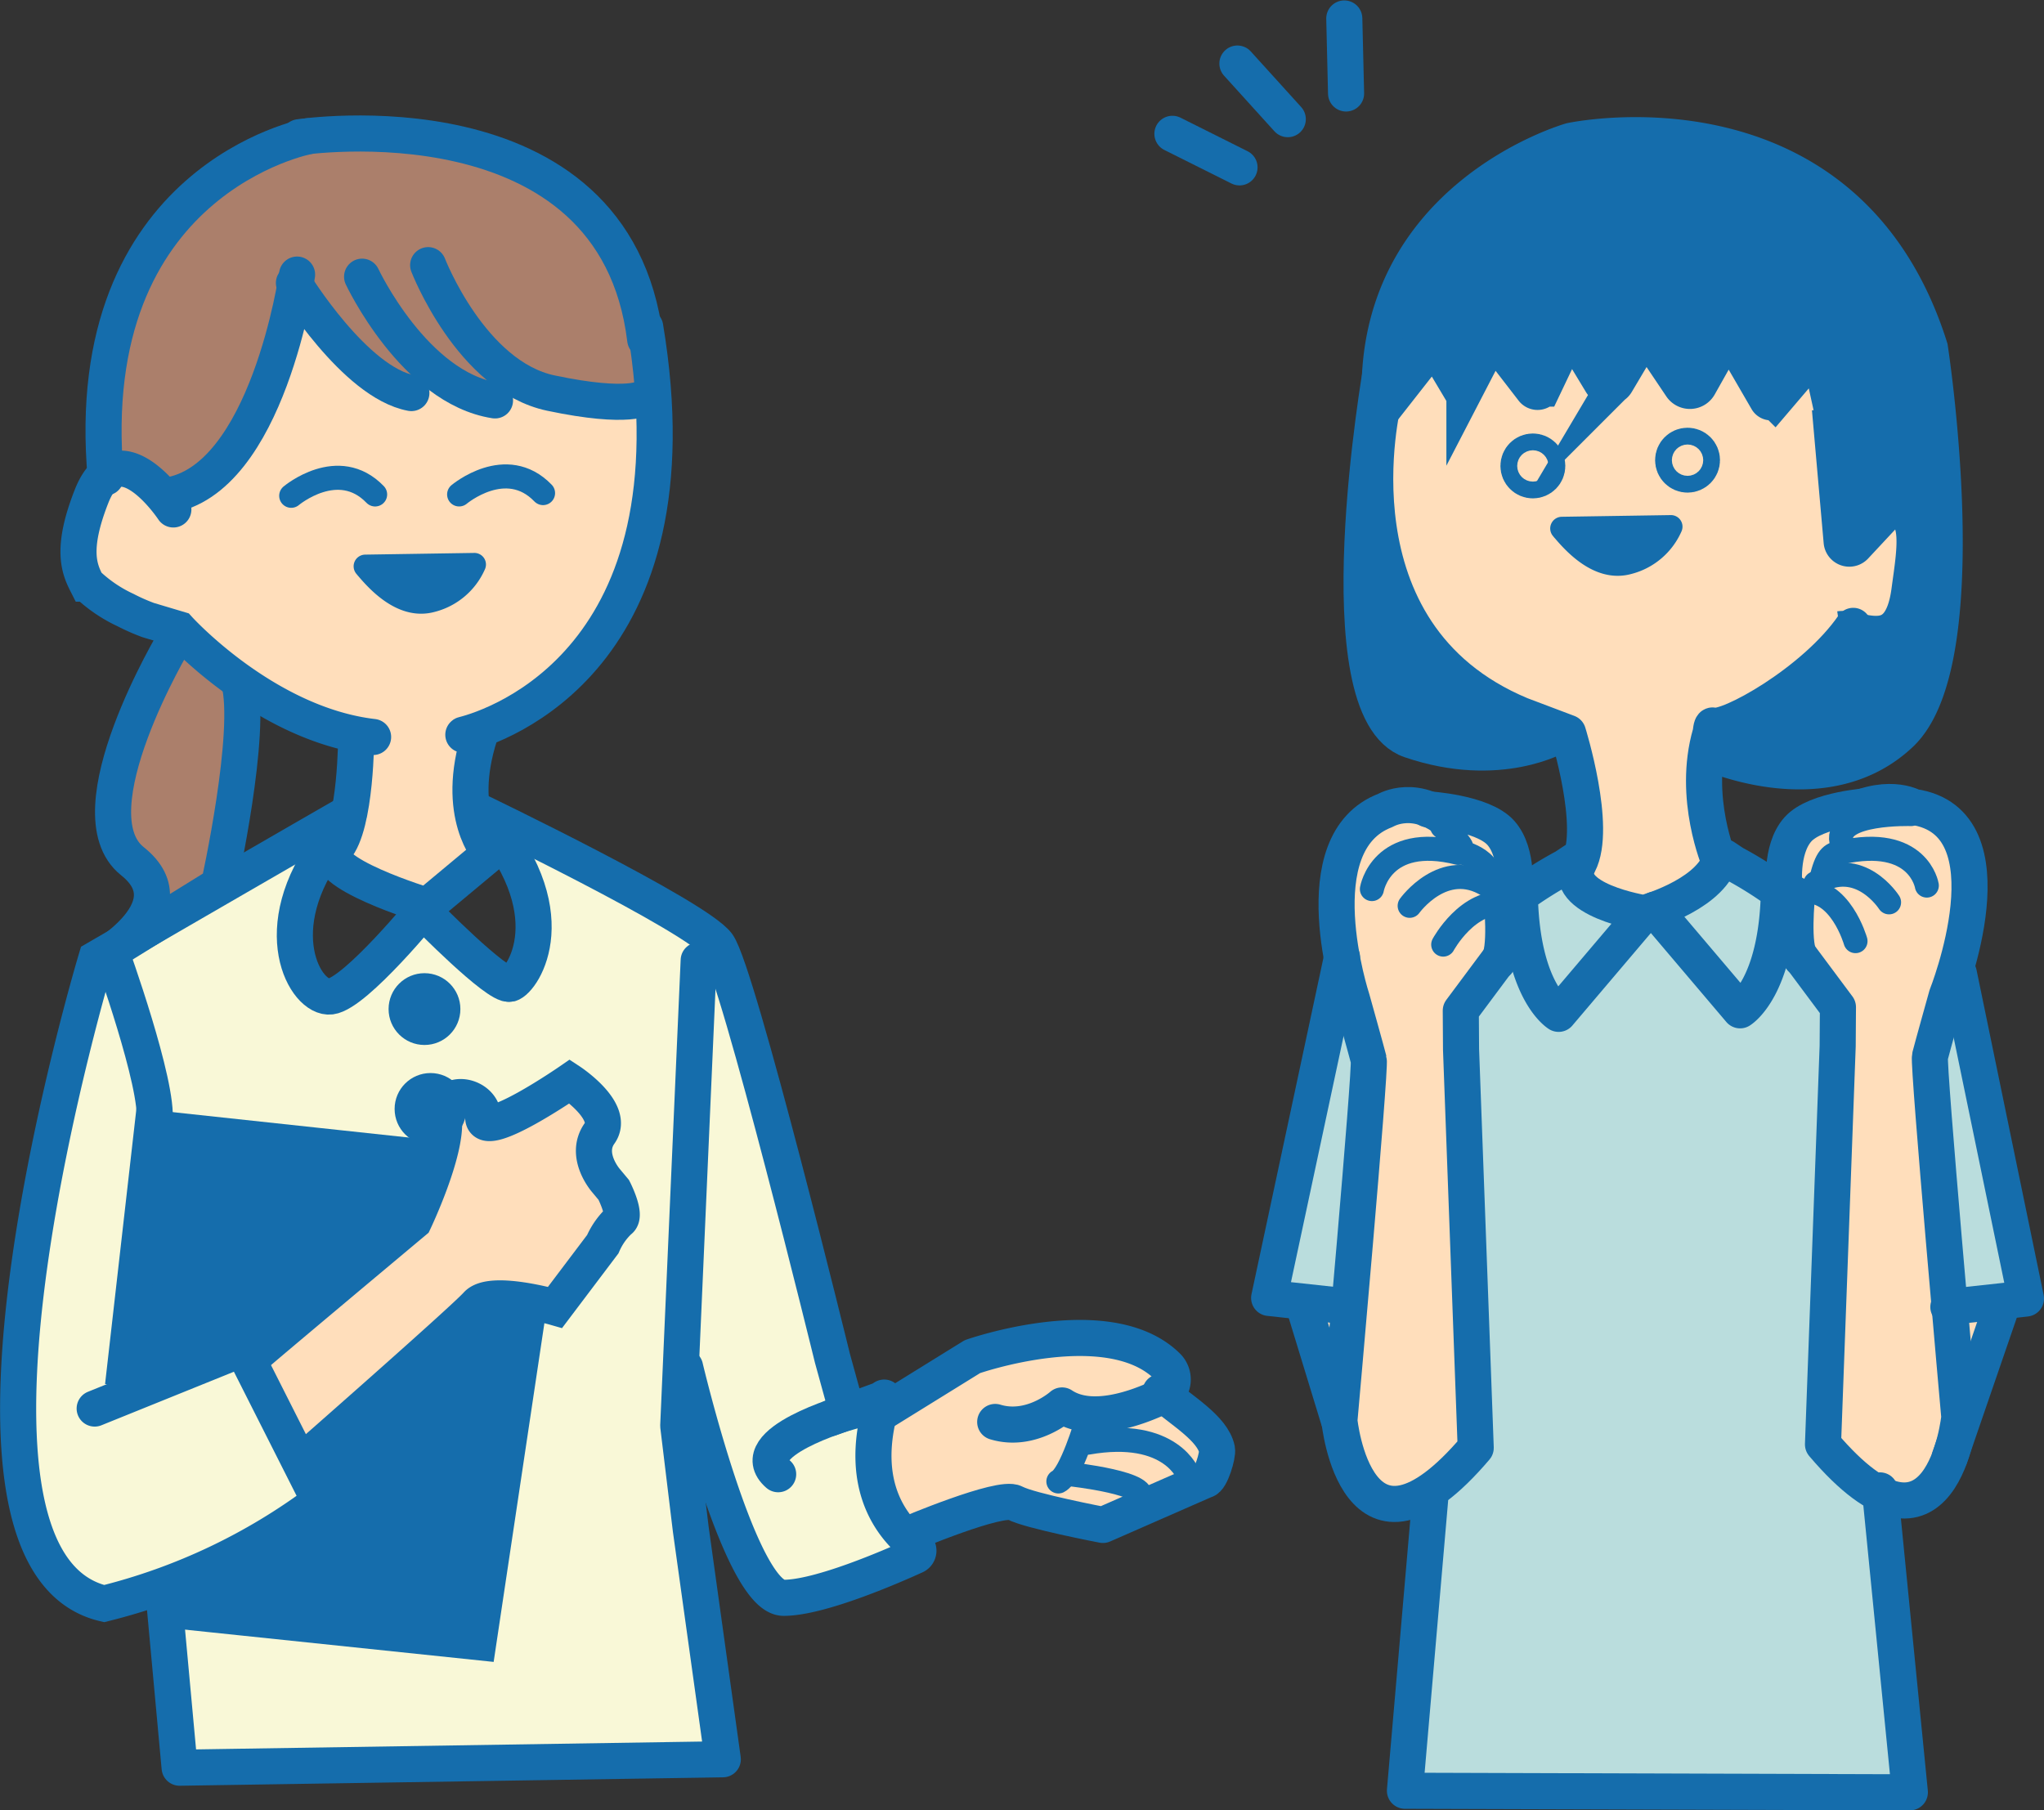 <svg xmlns="http://www.w3.org/2000/svg" width="169.901" height="150.495" viewBox="0 0 169.901 150.495"><rect x="0" y="0" width="169.901" height="150.495" fill="#333333" stroke="none"/><g transform="translate(-159.353 -356.028)"><g transform="translate(160.254 366.831)"><path d="M321.48,473.539l-5.23,24.754,14.469,1.743L328.1,539.26l42.187-.7-4.009-39.921,12.2-.7-5.23-26.5-17.781-9.762s-8.019,10.808-13.249.523Z" transform="translate(-212.006 -401.373)" fill="#badddd"/><path d="M185.158,458.922,167.2,467.987s-15.864,46.2.349,53.518l5.753-.7L174,535.8l45.5-1.569-3.486-27.37.7-3.661,6.45,18.3,11.68-3.137-2.789-13.946-2.789,1.395-9.414-38.7-20.4-11.854-.131,2.746,3.6,3.007s1.307,7.452,0,8.367-8.368-4.576-8.368-4.576l-7.649,6.864s-5.687-4.9-1.634-10.655Z" transform="translate(-160.254 -399.242)" fill="#f9f8d7"/><path d="M332.615,394.153s-11.157,23.534,11.331,30.856c0,0,4.358,2.441,3.312,12.029l.174,2.267s7.845,5.4,10.634-3.487c0,0-1.569-5.579,1.046-10.111,0,0,9.937-4.707,10.286-6.8l3.661-.871s4.532-12.726-.349-11.157l-3.138,2.44s3.313-16.735-12.725-22.139S332.615,394.153,332.615,394.153Z" transform="translate(-216.517 -376.203)" fill="#ffdebb"/><path d="M171.54,404.351s3.53.131,4.053,2.092,10.721-7.322,10.721-16.6c0,0,19.481-12.944,29.418,8.367,0,0,3.268,21.442-12.421,27.326,0,0-4.576,5.23-1.307,9.152l.654,1.7s-4.315,9.152-12.552-1.177l.916-9.545s-7.845.392-13.859-9.021c0,0-4.054,3.53-8.629-5.491C168.533,411.15,169.579,404.22,171.54,404.351Z" transform="translate(-163.001 -376.246)" fill="#ffdebb"/><path d="M190.424,371.6s-17.781,3.661-18.565,22.227l.087,5.84s2.7-1.569,5.317,2c0,0,7.845-2.789,10.372-17,0,0,4.968,7.5,10.111,8.368l.7-1.308,5.84,2.789,2.267-2.092s8.629,2.876,9.675,1.395l1.482.087S217.794,369.161,190.424,371.6Z" transform="translate(-164.104 -371.432)" fill="#ab7f6b"/><path d="M178.4,434.62l5.1,4.183-1.046,14.905-7.321,3.792s0-5.361-2.092-6.8S178.4,434.62,178.4,434.62Z" transform="translate(-164.374 -392.394)" fill="#ab7f6b"/><path d="M325.26,472.845s-4.445-21.355,6.363-17.52,6.973,8.455,6.973,8.455l-4.184,8.367.436,36.173s-5.927,13.6-10.983-1.743l-3.051-9.152,3.923-.436,1.917-21.529Z" transform="translate(-213.52 -399.111)" fill="#ffdebb"/><path d="M393.768,472.324s4.445-21.355-6.363-17.52-6.973,8.455-6.973,8.455l4.183,8.368L384.18,507.8s5.927,13.6,10.983-1.743l3.051-9.152-3.922-.436-1.918-21.529Z" transform="translate(-233.079 -398.938)" fill="#ffdebb"/><path d="M190.12,512.741l4.358,8.28,14.469-13.074s5.143-.261,5.84.349,5.665-7.148,5.665-7.148-.959-4.707-2.092-4.881l1.133-3.661-3.312-3.4-5.4,3.748-3.313-2-1.307.523.087,6.886Z" transform="translate(-170.162 -410.504)" fill="#ffdebb"/><path d="M268.918,527.42s-2.354,8.978,3.225,9.675l6.45-1.83,8.455,2.179,8.891-3.835s2.615-4.533-2.877-6.363c0,0,.174-3.225-.7-3.661a20.677,20.677,0,0,0-16.3,0Z" transform="translate(-196.14 -421.348)" fill="#ffdebb"/><path d="M173.293,517.955l2.7-22.227,23.708,2.615-1.046,5.4-13.249,10.285-1.743.523v-1.395Z" transform="translate(-164.58 -412.667)" fill="#156dac"/><path d="M191.712,530.913l15.036-13.728,2.353,1.307-3.835,26.454-25.19-3.051,11.375-6.276,1.307-1.177-1.7-3.007Z" transform="translate(-166.83 -419.785)" fill="#156dac"/></g><path d="M349.679,372.672s-20.745,4.184-17.433,20.048l3.312-2.092,2.267,2.615,2.789-3.835,3.486,4.184,2.266-4.009,3.487,3.312,3.835-3.486,2.615,4.01,3.835-4.882,2.615,5.579,4.707-3.835,2.615,14.992,3.312-1.743,2.964,1.569s-.871,7.67-1.918,8.368-4.532.7-4.532.7l-11.332,7.67,1.046,2.615S376,428.8,377.4,415.207a107.019,107.019,0,0,0-.523-25.277S369.2,370.929,349.679,372.672Z" transform="translate(-56.939 -4.975)" fill="#156dac" stroke="#156dac" stroke-miterlimit="10" stroke-width="1"/><path d="M329.518,426.989S340.5,440.587,343.9,439.8l-1.569,1.7-11.505-.915S327.948,437.841,329.518,426.989Z" transform="translate(-55.998 -23.032)" fill="#156dac" stroke="#156dac" stroke-miterlimit="10" stroke-width="1"/><circle cx="2.484" cy="2.484" r="2.484" transform="translate(192.153 437.428)" fill="#156dac" stroke="#156dac" stroke-miterlimit="10" stroke-width="1"/><circle cx="2.484" cy="2.484" r="2.484" transform="translate(192.654 445.73)" fill="#156dac" stroke="#156dac" stroke-miterlimit="10" stroke-width="1"/><path d="M387.664,424.914c1.33-.19,5.406,2.4,6.21-3.6.49-3.655,1.242-7.357-2.128-7.39a.515.515,0,0,0-.376.164l-2.881,3.089a.14.14,0,0,1-.244-.08l-.974-11.048" transform="translate(-75.313 -16.087)" fill="none" stroke="#156dac" stroke-miterlimit="10" stroke-width="4"/><path d="M330.649,405.207s-4.881,19.263,11.418,26.062l3.923,1.482s2.462,7.867.893,10.874,5.426,4.118,5.426,4.118,5.1-1.373,6.276-4.249c0,0-2.3-5.353-.752-10.686.033-.116.071-.7.186-.667,1.207.4,8.442-3.59,11.68-8.28" transform="translate(-56.301 -15.806)" fill="none" stroke="#156dac" stroke-linecap="round" stroke-linejoin="round" stroke-miterlimit="10" stroke-width="3"/><circle cx="0.697" cy="0.697" r="0.697" transform="translate(286.071 394.064)" fill="none" stroke="#156dac" stroke-miterlimit="10" stroke-width="4"/><circle cx="0.697" cy="0.697" r="0.697" transform="translate(298.928 393.585)" fill="none" stroke="#156dac" stroke-miterlimit="10" stroke-width="4"/><path d="M368.568,397.011,367,389.864l-3.667,4.3a.374.374,0,0,1-.607-.055l-3.222-5.557-2.447,4.35a.867.867,0,0,1-1.476.059l-2.962-4.409-2.441,4.115a.717.717,0,0,1-1.23.006l-2.6-4.3-2.276,4.779a.485.485,0,0,1-.821.088l-3.353-4.344-2.34,4.514a.121.121,0,0,1-.211.006l-2.33-3.91-4.1,5.227a.212.212,0,0,1-.377-.121c-.87-17.33,15.875-22.06,15.875-22.06s22.859-4.924,29.832,17.215c0,0,4.01,25.975-2.441,32.076s-16.386,1.395-16.386,1.395" transform="translate(-56.479 -4.821)" fill="none" stroke="#156dac" stroke-miterlimit="10" stroke-width="3"/><path d="M352.935,420.231l9.067-.14a.462.462,0,0,1,.43.654A5.749,5.749,0,0,1,358.6,424c-2.771.764-5.027-1.814-6.017-3A.472.472,0,0,1,352.935,420.231Z" transform="translate(-63.768 -20.744)" fill="#156dac" stroke="#156dac" stroke-miterlimit="10" stroke-width="1"/><path d="M338.73,468.147l-3.246,4.358.021,3.225,1.22,33.122c-9.936,11.68-11.331-2.266-11.331-2.266s2.615-29.287,2.44-29.984-1.395-5.056-1.395-5.056-4.271-13.031,2.789-15.689c0,0,2.615-1.569,5.579,1.22" transform="translate(-54.708 -32.463)" fill="none" stroke="#156dac" stroke-linecap="round" stroke-linejoin="round" stroke-miterlimit="10" stroke-width="3"/><path d="M329.554,464.2s.782-4.618,7.191-3.007" transform="translate(-56.165 -34.265)" fill="none" stroke="#156dac" stroke-linecap="round" stroke-miterlimit="10" stroke-width="2"/><path d="M334.25,466.755s2.833-3.966,6.493-1.7" transform="translate(-57.723 -35.428)" fill="none" stroke="#156dac" stroke-linecap="round" stroke-miterlimit="10" stroke-width="2"/><path d="M338.424,471.07s2.048-3.792,5.186-3.4" transform="translate(-59.108 -36.519)" fill="none" stroke="#156dac" stroke-linecap="round" stroke-miterlimit="10" stroke-width="2"/><path d="M336.5,455.946s4.576.261,6.08,1.961,1.111,4.9,1.111,4.9l-1.046.589s.457,4.38-.327,5.23" transform="translate(-58.47 -32.639)" fill="none" stroke="#156dac" stroke-linecap="round" stroke-miterlimit="10" stroke-width="3"/><path d="M329.912,401.033s-4.99,28.415,2.419,30.943,12.29-.392,12.29-.392" transform="translate(-55.739 -14.421)" fill="none" stroke="#156dac" stroke-linecap="round" stroke-miterlimit="10" stroke-width="3"/><path d="M358.275,466.7l-7.1,8.367s-3.051-1.83-3.225-9.849a32.228,32.228,0,0,1,3.747-2.353l.785-.523" transform="translate(-62.267 -34.759)" fill="none" stroke="#156dac" stroke-linecap="round" stroke-linejoin="round" stroke-miterlimit="10" stroke-width="3"/><path d="M382.663,467.732l3.247,4.358-.022,3.225-1.22,33.122C394.6,520.117,396,506.17,396,506.17s-2.615-29.287-2.441-29.984,1.395-5.056,1.395-5.056,5.753-14.469-2.789-15.689c0,0-2.291-1.334-6,.823" transform="translate(-73.784 -32.336)" fill="none" stroke="#156dac" stroke-linecap="round" stroke-linejoin="round" stroke-miterlimit="10" stroke-width="3"/><path d="M387.908,461.153c6.45-1.439,7.129,2.757,7.129,2.757" transform="translate(-75.524 -34.266)" fill="none" stroke="#156dac" stroke-linecap="round" stroke-miterlimit="10" stroke-width="2"/><path d="M384.728,464.787c3.661-2.266,6.116,1.586,6.116,1.586" transform="translate(-74.469 -35.335)" fill="none" stroke="#156dac" stroke-linecap="round" stroke-miterlimit="10" stroke-width="2"/><path d="M387.514,470.286s-1.279-4.505-4.416-4.113" transform="translate(-73.928 -36.023)" fill="none" stroke="#156dac" stroke-linecap="round" stroke-miterlimit="10" stroke-width="2"/><path d="M388.037,455.514s-4.575.261-6.079,1.961-1.111,4.9-1.111,4.9l1.046.588s-.458,4.38.327,5.23" transform="translate(-73.166 -32.495)" fill="none" stroke="#156dac" stroke-linecap="round" stroke-miterlimit="10" stroke-width="3"/><path d="M364.728,466.263l7.1,8.368s3.051-1.831,3.225-9.85a32.233,32.233,0,0,0-3.748-2.353l-.785-.523" transform="translate(-67.834 -34.616)" fill="none" stroke="#156dac" stroke-linecap="round" stroke-linejoin="round" stroke-miterlimit="10" stroke-width="3"/><path d="M322.83,474.337l-6.058,28.328,6.45.7" transform="translate(-51.925 -38.74)" fill="none" stroke="#156dac" stroke-linecap="round" stroke-linejoin="round" stroke-miterlimit="10" stroke-width="3"/><line x2="2.942" y2="9.632" transform="translate(267.702 464.47)" fill="none" stroke="#156dac" stroke-linecap="round" stroke-miterlimit="10" stroke-width="3"/><path d="M335.755,541.448l-2.092,24.188,41.969.131-2.484-25.1" transform="translate(-57.528 -60.744)" fill="none" stroke="#156dac" stroke-linecap="round" stroke-linejoin="round" stroke-miterlimit="10" stroke-width="3"/><path d="M402.129,476.369l5.578,27.021-6.45.7" transform="translate(-79.953 -39.414)" fill="none" stroke="#156dac" stroke-linecap="round" stroke-linejoin="round" stroke-miterlimit="10" stroke-width="3"/><line x1="4.271" y2="12.421" transform="translate(321.416 464.753)" fill="none" stroke="#156dac" stroke-linecap="round" stroke-miterlimit="10" stroke-width="3"/><path d="M202.246,429.871s.01,7.521-1.733,9.438,7.627,4.751,7.627,4.751l5.23-4.358s-3-3.168-.851-9.831c.088-.272-1.627.029-1.351-.041,2.776-.7,19.695-6.323,15.1-33.884" transform="translate(-13.284 -12.734)" fill="none" stroke="#156dac" stroke-linecap="round" stroke-miterlimit="10" stroke-width="3"/><path d="M176.554,416.957s-4.532-6.842-6.8-1.089c-1.745,4.432-1,6.058-.392,7.257a11.876,11.876,0,0,0,3.225,2.2,16.783,16.783,0,0,0,1.874.828l2.549.762s7.169,7.91,16.147,8.957" transform="translate(-2.792 -18.579)" fill="none" stroke="#156dac" stroke-linecap="round" stroke-miterlimit="10" stroke-width="3"/><path d="M204.1,424.938l9.067-.14a.461.461,0,0,1,.429.654,5.746,5.746,0,0,1-3.832,3.259c-2.771.764-5.027-1.814-6.017-3A.472.472,0,0,1,204.1,424.938Z" transform="translate(-14.391 -22.305)" fill="#156dac" stroke="#156dac" stroke-miterlimit="10" stroke-width="1"/><path d="M190.493,389.424s-2.44,17.149-10.808,18.37" transform="translate(-6.446 -10.57)" fill="none" stroke="#156dac" stroke-linecap="round" stroke-miterlimit="10" stroke-width="3"/><path d="M195.467,390.467s5.056,8.281,9.762,9.152" transform="translate(-11.682 -10.916)" fill="none" stroke="#156dac" stroke-linecap="round" stroke-miterlimit="10" stroke-width="3"/><path d="M203.946,389.685s4.336,9.239,11.048,10.285" transform="translate(-14.495 -10.656)" fill="none" stroke="#156dac" stroke-linecap="round" stroke-miterlimit="10" stroke-width="3"/><path d="M212.163,388.25s3.574,9.239,10.2,10.634,7.845.349,7.845.349" transform="translate(-17.221 -10.18)" fill="none" stroke="#156dac" stroke-linecap="round" stroke-miterlimit="10" stroke-width="3"/><path d="M188.831,372.207s-19.089,3.53-16.866,28.371" transform="translate(-3.825 -4.858)" fill="none" stroke="#156dac" stroke-linecap="round" stroke-miterlimit="10" stroke-width="3"/><path d="M206.575,463.9s-5.927,7.278-8.019,7.539-5.492-5.622,0-12.813l1.7-2.876" transform="translate(-11.72 -32.574)" fill="none" stroke="#156dac" stroke-miterlimit="10" stroke-width="3"/><path d="M188.334,456.481c-5.361,3.073-20.678,11.951-20.678,11.951s-15.036,49.944.654,53.605a49.986,49.986,0,0,0,17.912-8.5l-6.407-12.683-12.29,4.968" transform="translate(-0.302 -32.703)" fill="none" stroke="#156dac" stroke-linecap="round" stroke-miterlimit="10" stroke-width="3"/><path d="M172.707,473.685s4.01,11.113,3.617,14.12" transform="translate(-4.131 -38.524)" fill="none" stroke="#156dac" stroke-miterlimit="10" stroke-width="3"/><path d="M211.772,464.7s6.014,6.145,7.06,5.883,4.968-6.014-2.484-14.251" transform="translate(-17.091 -32.768)" fill="none" stroke="#156dac" stroke-miterlimit="10" stroke-width="3"/><path d="M218.13,456.043s18.37,8.826,20.07,11.179,9.545,34.385,9.545,34.385l1.242,4.511s-8.759,2.517-5.752,5.132" transform="translate(-19.2 -32.671)" fill="none" stroke="#156dac" stroke-linecap="round" stroke-miterlimit="10" stroke-width="3"/><path d="M223.79,474.728l-1.7,38.7,1.046,8.629,2.658,19.089-45.15.7-1.353-14.713" transform="translate(-6.36 -38.87)" fill="none" stroke="#156dac" stroke-linecap="round" stroke-linejoin="round" stroke-miterlimit="10" stroke-width="3"/><path d="M190.25,512.761c.392-.392,13.467-11.331,13.467-11.331s2.746-5.753,2.485-8.5,3.268-2.092,3.268-.131,7.191-3.007,7.191-3.007,3.792,2.485,2.484,4.315.523,3.923.523,3.923l.654.784s1.111,2.158.458,2.55a5.927,5.927,0,0,0-1.373,1.961l-3.965,5.252s-5.317-1.525-6.494-.218-13.99,12.552-13.99,12.552" transform="translate(-9.951 -43.867)" fill="none" stroke="#156dac" stroke-miterlimit="10" stroke-width="3"/><path d="M199.31,498.038,176.647,495.6l-2.441,21.442" transform="translate(-4.629 -45.793)" fill="none" stroke="#156dac" stroke-miterlimit="10" stroke-width="3"/><path d="M208.562,518.457l-4.031,26.912-26.672-2.789" transform="translate(-5.84 -53.376)" fill="none" stroke="#156dac" stroke-miterlimit="10" stroke-width="4"/><path d="M196.12,372.183s26.236-4.009,28.763,16.823" transform="translate(-11.898 -4.748)" fill="none" stroke="#156dac" stroke-linecap="round" stroke-miterlimit="10" stroke-width="3"/><path d="M177.191,434.815s-8.629,14.382-3.53,18.435-3.464,8.564-3.464,8.564l10.655-6.6s2.833-12.77,1.657-16.954" transform="translate(-3.298 -25.628)" fill="none" stroke="#156dac" stroke-miterlimit="10" stroke-width="3"/><path d="M195.128,416.2s3.907-3.292,6.975-.112" transform="translate(-11.569 -18.957)" fill="none" stroke="#156dac" stroke-linecap="round" stroke-miterlimit="10" stroke-width="2"/><path d="M216.016,416.03s3.906-3.292,6.975-.112" transform="translate(-18.499 -18.9)" fill="none" stroke="#156dac" stroke-linecap="round" stroke-miterlimit="10" stroke-width="2"/><path d="M244.12,525.337s4.532,19.176,8.193,19.176c2.978,0,8.84-2.538,10.923-3.485a.477.477,0,0,0,.1-.807c-1.545-1.218-5.05-4.619-2.854-11.9.152-.5.372-.575-.065-.283l-4.184,1.526" transform="translate(-27.822 -55.659)" fill="none" stroke="#156dac" stroke-linecap="round" stroke-linejoin="round" stroke-miterlimit="10" stroke-width="3"/><path d="M267.533,528.361l8.237-5.1s11.3-3.966,16.17.78a1.536,1.536,0,0,1-.384,2.5c-2.131,1.019-5.91,2.392-8.333.777,0,0-2.549,2.288-5.556,1.373" transform="translate(-35.59 -54.456)" fill="none" stroke="#156dac" stroke-linecap="round" stroke-linejoin="round" stroke-miterlimit="10" stroke-width="3"/><path d="M271.837,540.267s7.714-3.268,8.89-2.615,7.322,1.83,7.322,1.83l8.5-3.726c.465-.048,1.075-2.091.981-2.549-.363-1.776-2.993-3.26-4.707-4.772" transform="translate(-37.018 -56.687)" fill="none" stroke="#156dac" stroke-linecap="round" stroke-linejoin="round" stroke-miterlimit="10" stroke-width="3"/><path d="M292.908,532.12s-1.307,4.445-2.354,4.968" transform="translate(-43.227 -57.909)" fill="none" stroke="#156dac" stroke-linecap="round" stroke-miterlimit="10" stroke-width="2"/><path d="M302.574,537.314s-1.395-3.923-8.367-2.7" transform="translate(-44.439 -58.658)" fill="none" stroke="#156dac" stroke-linecap="round" stroke-miterlimit="10" stroke-width="2"/><path d="M291.859,538.641s7.321.785,5.752,2.179" transform="translate(-43.66 -60.073)" fill="none" stroke="#156dac" stroke-linecap="round" stroke-miterlimit="10" stroke-width="2"/><path d="M338.293,458.1s1.918,1.612,1.613,1.961,2.527.3,2.658,3.225" transform="translate(-59.064 -33.353)" fill="none" stroke="#156dac" stroke-linecap="round" stroke-miterlimit="10" stroke-width="2"/><path d="M392.958,456.531s-6.319-.2-5.8,2.266c.043.2.179.917-.027.942-.684.083-1.131.2-1.574,1.923" transform="translate(-74.745 -32.831)" fill="none" stroke="#156dac" stroke-linecap="round" stroke-miterlimit="10" stroke-width="2"/><line x2="5.578" y2="2.789" transform="translate(256.806 367.152)" fill="none" stroke="#156dac" stroke-linecap="round" stroke-miterlimit="10" stroke-width="3"/><line x2="4.187" y2="4.622" transform="translate(262.209 361.311)" fill="none" stroke="#156dac" stroke-linecap="round" stroke-miterlimit="10" stroke-width="3"/><line x2="0.148" y2="6.235" transform="translate(271.093 357.563)" fill="none" stroke="#156dac" stroke-linecap="round" stroke-miterlimit="10" stroke-width="3"/></g></svg>